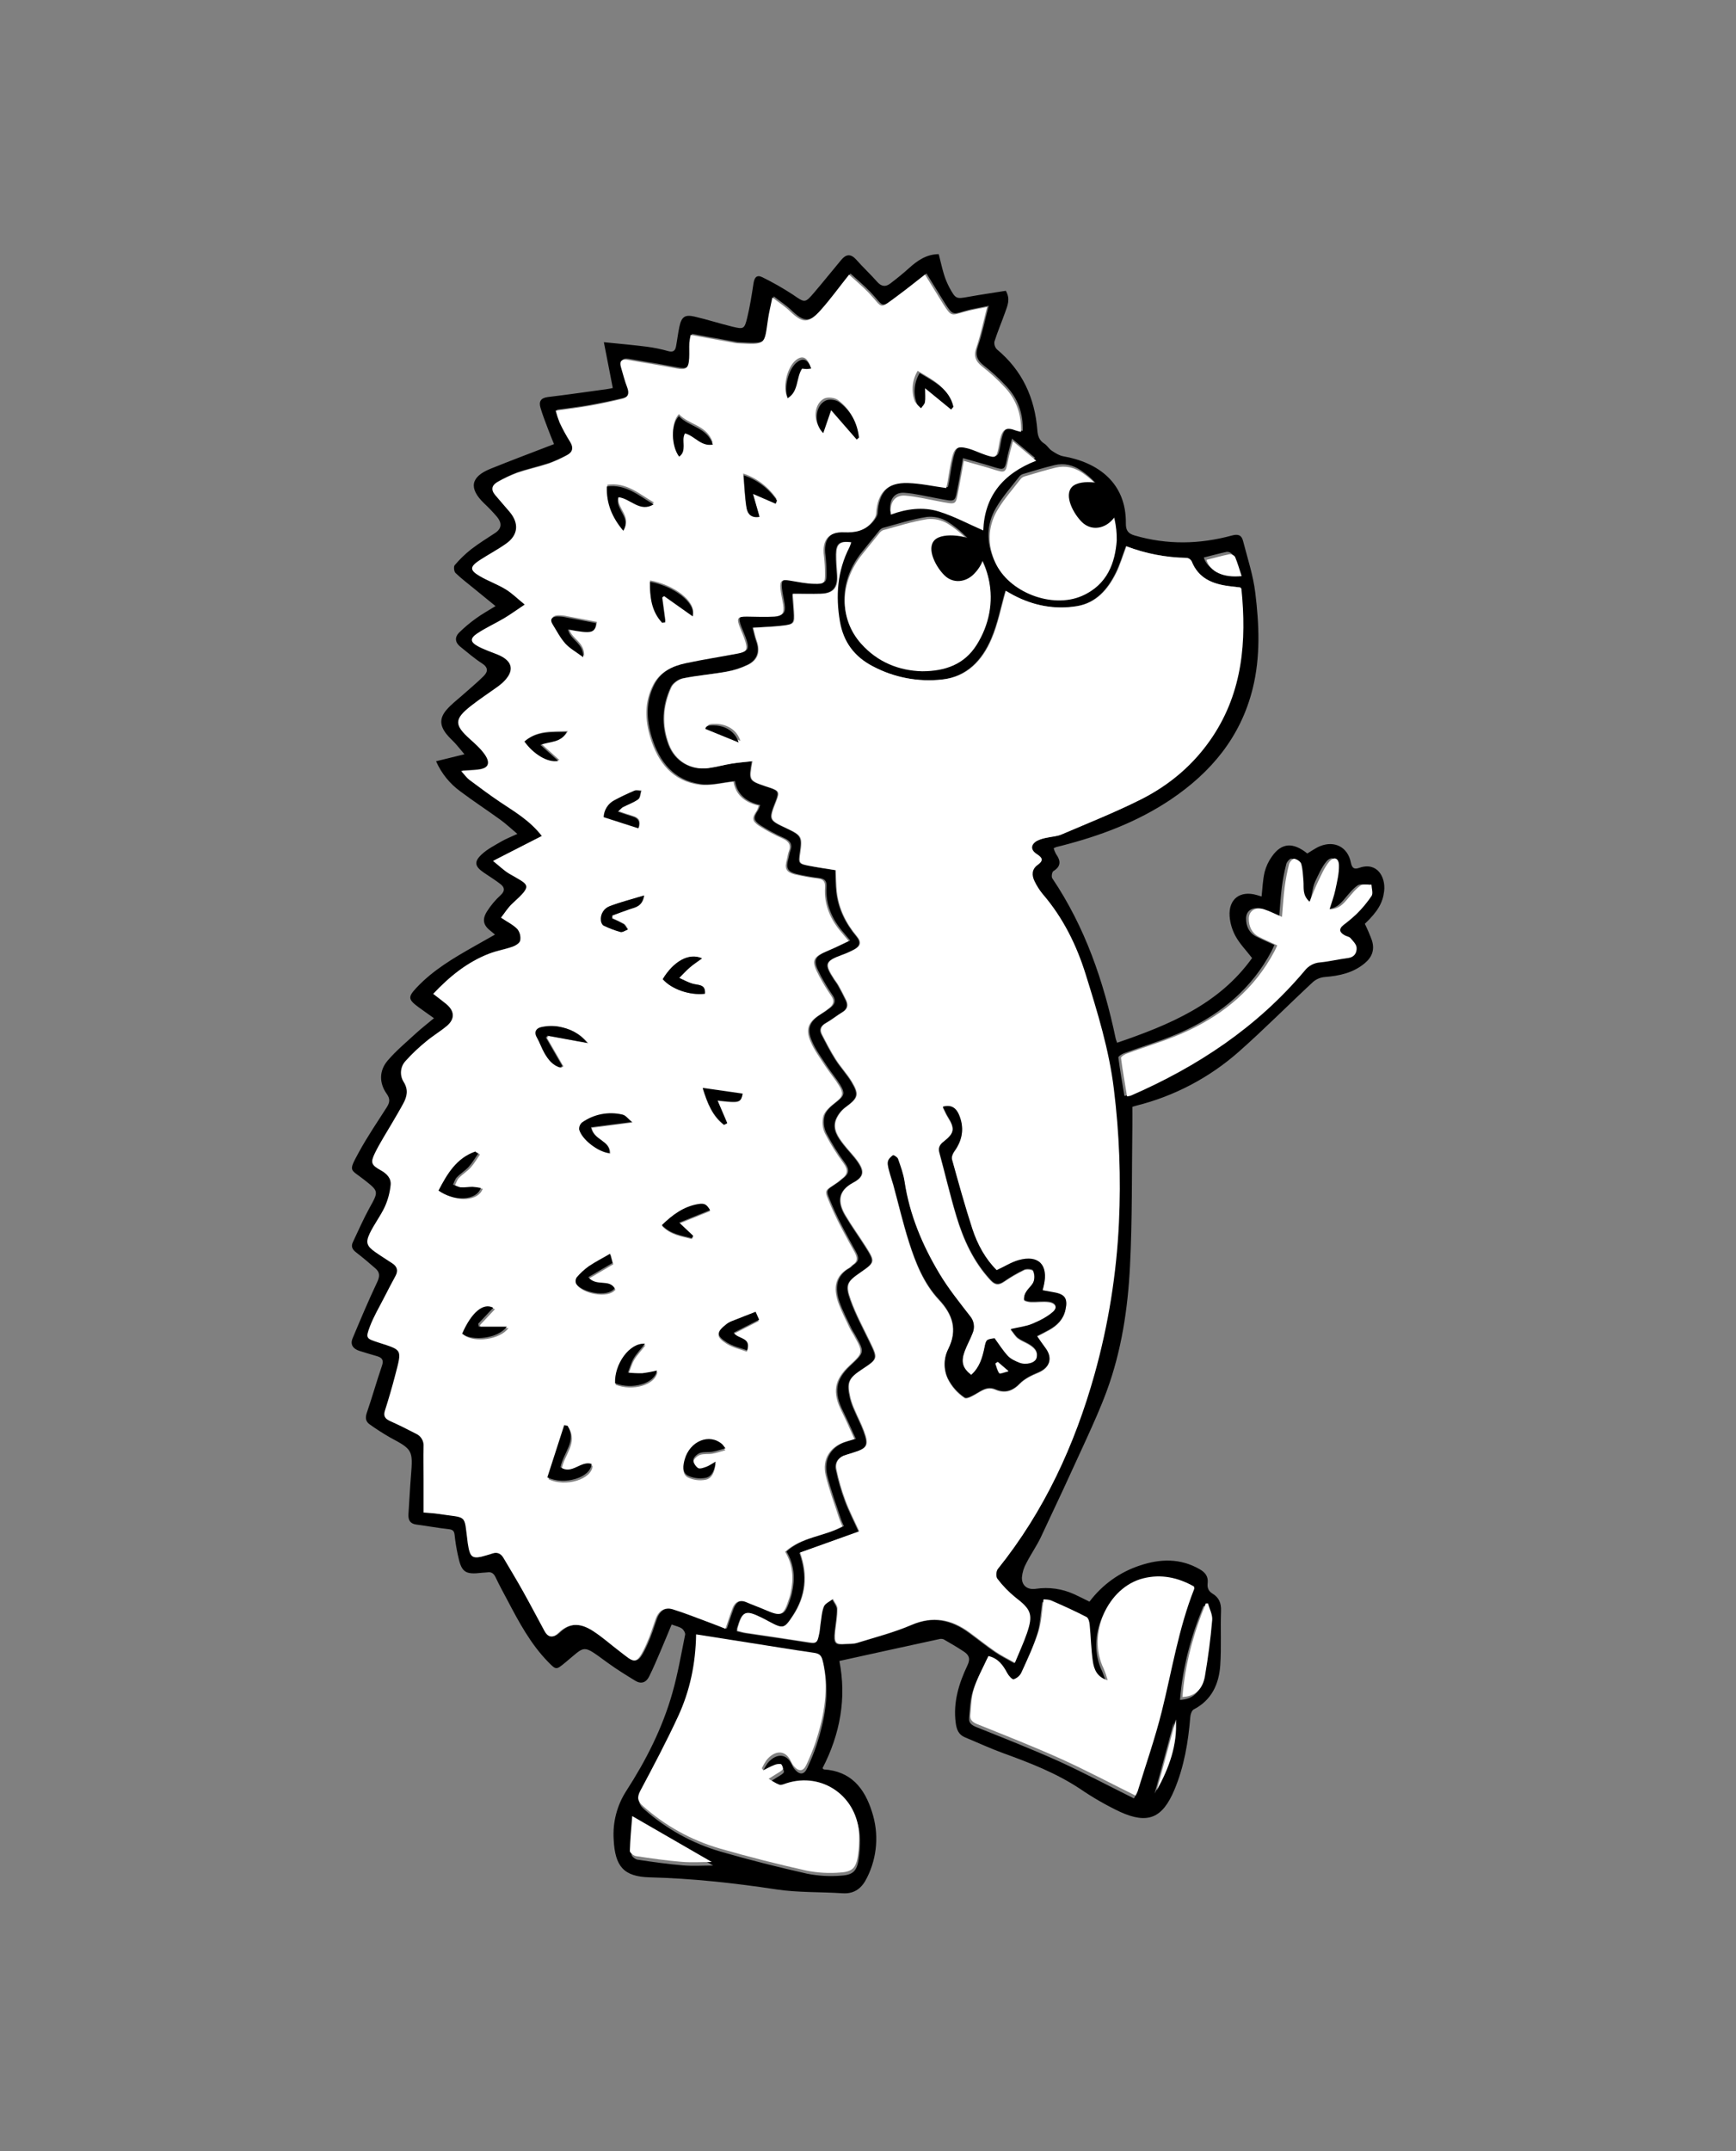 <?xml version="1.0" encoding="UTF-8"?> <svg xmlns="http://www.w3.org/2000/svg" width="390" height="483" viewBox="0 0 390 483" fill="none"><rect x="0" y="0" width="390" height="483" fill="#808080" stroke="none"/> <path d="M250.965 234.136C262.698 230.118 273.849 225.505 281.289 215.116C279.936 213.373 278.548 211.95 277.609 210.272C276.83 208.875 276.362 207.324 276.238 205.725C275.976 201.853 278.61 199.892 282.322 200.965L283.42 201.291C283.632 199.423 283.685 197.577 284.099 195.82C284.426 194.55 284.987 193.354 285.753 192.296C287.923 189.213 290.487 189.07 293.689 191.633C294.66 191.071 295.57 190.386 296.586 189.981C299.837 188.687 302.78 190.211 303.471 193.649C303.737 194.987 304.261 195.248 305.363 194.861C309.396 193.446 311.32 196.934 310.955 200.082C310.654 202.696 309.539 204.646 306.617 207.431C307.211 208.64 307.741 209.88 308.204 211.146C308.846 213.161 308.308 214.839 306.643 216.24C304.001 218.47 300.896 219.108 297.605 219.38C296.65 219.457 295.742 219.833 295.006 220.455C289.4 225.661 284.007 231.113 278.277 236.175C271.664 242.001 263.773 246.145 255.259 248.262C254.982 248.334 254.713 248.423 254.391 248.52C254.391 250.001 254.409 251.428 254.391 252.851C254.244 263.36 254.393 273.879 253.853 284.369C253.376 293.841 251.956 303.252 248.674 312.222C247.283 316.019 245.608 319.715 243.933 323.397C240.628 330.658 237.271 337.89 233.86 345.094C232.893 347.13 231.579 348.994 230.556 351.002C230.011 351.976 229.677 353.056 229.579 354.171C229.512 356.05 230.836 357.007 232.671 356.749C235.608 356.303 238.611 356.723 241.319 357.958C242.439 358.471 243.533 359.034 244.755 359.633C247.64 355.799 251.619 352.956 256.154 351.489C260.691 349.98 265.164 349.858 269.499 352.34C270.777 353.057 271.475 353.993 271.305 355.473C271.182 356.527 271.479 357.266 272.418 357.843C273.859 358.704 274.373 359.973 274.309 361.723C274.157 365.778 274.409 369.85 274.137 373.891C273.847 378.132 272.208 381.739 268.178 383.825C267.735 384.055 267.448 384.936 267.402 385.542C266.946 391.16 266.022 396.657 263.83 401.887C261.175 408.215 257.91 409.667 251.673 406.844C248.523 405.352 245.494 403.613 242.613 401.641C237.226 398.077 231.297 395.793 225.294 393.616C222.415 392.572 219.627 391.263 216.794 390.098C215.349 389.502 214.906 388.344 214.711 386.871C214.091 382.231 215.419 377.983 217.345 373.925C218.081 372.387 217.646 371.566 216.502 370.816C215.025 369.845 213.498 368.948 211.965 368.073C211.64 367.955 211.286 367.946 210.955 368.048C203.543 369.661 196.134 371.273 188.566 372.947C190.207 381.232 188.77 389.342 184.779 397.032C184.931 397.161 185.016 397.294 185.109 397.301C191.108 397.685 194.207 401.443 195.893 406.824C196.682 409.233 196.992 411.777 196.804 414.307C196.615 416.838 195.933 419.305 194.797 421.567C193.668 423.911 192.021 425.292 189.255 425.108C184.318 424.782 179.314 424.975 174.441 424.243C164.977 422.808 155.511 421.774 145.938 421.526C140.109 421.375 138.171 419.08 137.866 413.064C137.61 409.219 138.595 405.394 140.673 402.165C145.128 395.286 148.817 388.026 151.055 380.117C152.273 375.836 153.034 371.427 153.915 367.056C153.997 366.648 153.582 365.952 153.207 365.676C152.658 365.278 151.921 365.145 150.887 364.758C150.012 366.848 149.17 368.913 148.292 370.96C147.495 372.81 146.719 374.674 145.813 376.47C145.154 377.793 144.021 378.198 142.721 377.391C140.596 376.09 138.496 374.795 136.495 373.339C130.658 369.105 131.71 369.427 126.908 373.367C124.95 374.973 124.928 374.98 123.182 373.205C119.215 369.164 116.583 364.217 113.973 359.265C113.08 357.58 112.159 355.909 111.348 354.185C110.934 353.299 110.399 352.887 109.435 353.055C109.081 353.112 108.727 353.091 108.373 353.134C104.421 353.607 103.656 353.062 102.841 349.071C102.525 347.614 102.289 346.141 102.132 344.658C102.04 343.647 101.611 343.435 100.687 343.338C98.293 343.08 95.92 342.621 93.533 342.316C92.116 342.129 91.681 341.297 91.762 339.967C91.963 337.099 92.087 334.231 92.321 331.388C92.795 325.651 92.674 325.458 87.716 322.811C86.133 321.909 84.596 320.927 83.111 319.867C82.159 319.222 82.01 318.397 82.403 317.232C83.607 313.744 84.602 310.18 85.802 306.688C86.223 305.469 85.922 304.896 84.803 304.537C83.45 304.132 82.083 303.759 80.74 303.321C79.398 302.884 78.587 301.977 79.224 300.474C80.995 296.265 82.765 292.035 84.716 287.927C85.343 286.614 85.375 285.715 84.362 284.818C82.945 283.574 81.482 282.351 79.987 281.193C79.166 280.562 78.801 279.874 79.279 278.902C80.501 276.331 81.633 273.711 83.007 271.226C85.072 267.494 85.132 267.509 81.827 264.913C78.675 262.424 78.176 263.206 80.577 258.796C82.478 255.301 84.734 251.984 86.876 248.64C87.552 247.586 87.719 246.772 86.876 245.607C85.165 243.197 85.143 240.422 87.084 238.146C89.025 235.869 91.298 234.005 93.458 232.005C94.666 230.901 95.965 229.9 97.495 228.624C96.149 227.66 95.051 226.903 93.978 226.114C91.687 224.418 91.626 223.855 93.517 221.833C97.246 217.833 101.896 215.112 106.599 212.449L111.203 209.85C110.848 209.552 110.608 209.337 110.349 209.133C108.61 207.835 108.224 206.547 109.389 204.669C110.246 203.313 111.279 202.08 112.459 201.001C113.5 200.041 113.387 199.263 112.459 198.528C111.251 197.585 109.933 196.789 108.669 195.917C106.65 194.53 106.43 193.501 108.233 191.823C109.508 190.636 111.133 189.819 112.653 188.93C113.665 188.342 114.777 187.919 116.226 187.242C114.809 186.048 113.669 184.976 112.415 184.065C109.443 181.913 106.362 179.905 103.429 177.7C101.044 175.975 99.157 173.637 97.964 170.927L104.339 169.361C103.584 168.461 102.982 167.704 102.341 166.987C101.7 166.27 100.885 165.578 100.269 164.786C98.799 162.9 98.721 161.276 100.268 159.437C101.363 158.135 102.772 157.103 104.047 155.956C105.587 154.575 107.199 153.267 108.65 151.808C109.642 150.822 109.713 149.876 108.296 148.958C106.56 147.846 104.991 146.469 103.373 145.175C102.232 144.26 102.126 143.074 103.103 142.081C104.313 140.887 105.616 139.793 106.999 138.811C108.27 137.886 109.658 137.126 111.323 136.091C109.531 134.628 108.032 133.412 106.541 132.193C105.124 131.028 103.648 129.92 102.326 128.647C101.993 128.328 101.877 127.212 102.146 126.911C103.248 125.612 104.474 124.425 105.804 123.366C107.532 122.029 109.405 120.878 111.233 119.674C112.78 118.652 112.748 117.394 111.689 116.088C110.766 115.005 109.784 113.975 108.746 113.005C105.271 109.659 105.703 107.071 110.183 105.261C114.822 103.383 119.514 101.634 124.465 99.719C124.03 98.644 123.555 97.511 123.13 96.371C122.528 94.764 121.89 93.165 121.412 91.52C121.004 90.118 121.528 89.333 123.108 89.147C127.616 88.613 132.107 87.95 136.604 87.334C136.959 87.287 137.281 87.201 137.667 87.122C137.026 83.835 136.398 80.608 135.661 76.836C139.228 77.195 142.259 77.464 145.273 77.844C146.919 78.058 148.548 78.392 150.146 78.845C151.258 79.157 151.698 78.713 151.875 77.77C152.151 76.303 152.317 74.816 152.628 73.36C153.103 71.155 153.843 70.585 155.993 71.077C158.865 71.733 161.659 72.651 164.535 73.347C167.043 73.949 167.241 73.896 167.853 71.386C168.466 68.876 168.88 66.259 169.269 63.678C169.471 62.337 169.977 61.584 171.32 62.276C173.636 63.417 175.883 64.696 178.049 66.106C180.847 68.017 180.801 68.15 182.968 65.615C185.008 63.224 186.977 60.769 188.988 58.356C190.05 57.072 191.113 56.922 192.331 58.274C193.872 60.005 195.561 61.594 197.102 63.322C198.034 64.366 198.976 64.452 200.006 63.66C201.423 62.584 202.804 61.476 204.118 60.29C206.048 58.547 208.073 57.089 210.892 57.064C211.271 58.566 211.601 60.075 212.044 61.538C212.37 62.619 212.803 63.664 213.337 64.657C214.722 67.167 214.817 67.139 217.661 66.63C220.431 66.135 223.218 65.731 225.962 65.293C227.025 67.136 226.352 68.592 225.85 70.012C225.06 72.249 224.122 74.436 223.403 76.694C223.354 77.014 223.381 77.341 223.482 77.648C223.582 77.956 223.753 78.234 223.98 78.462C229.647 83.177 232.481 89.322 233.045 96.615C233.144 97.88 233.463 98.884 234.6 99.602C235.234 100.003 235.641 100.767 236.268 101.186C237.048 101.71 237.908 102.262 238.801 102.438C246.734 103.815 253.028 108.448 252.929 117.497C252.912 119.078 253.401 119.799 254.916 120.24C262.209 122.36 269.497 122.221 276.754 120.242C278.23 119.845 278.932 120.196 279.261 121.472C280.25 125.323 281.525 129.152 282.003 133.074C282.882 140.245 283.195 147.48 281.421 154.618C278.709 165.528 272.049 173.44 263.008 179.523C255.493 184.567 247.171 187.667 238.491 189.896C238.09 190 237.687 190.083 237.29 190.194C237.091 190.269 236.897 190.356 236.709 190.455C236.829 190.902 237.001 191.331 237.223 191.735C238.303 193.241 238.438 194.5 236.639 195.604C236.334 195.794 236.165 196.859 236.395 197.199C243.766 208.135 247.946 220.354 250.642 233.179C250.685 233.415 250.788 233.63 250.965 234.136ZM192.266 323.073C191.277 320.921 190.402 318.863 189.4 316.87C187.275 312.603 187.685 309.778 191.06 306.627C194.286 303.612 194.286 303.612 192.083 299.683C191.792 299.166 191.452 298.671 191.201 298.134C190.304 296.201 189.277 294.304 188.59 292.293C187.527 289.206 187.796 286.399 191.036 284.632C191.337 284.467 191.55 284.133 191.847 283.943C193.055 283.155 192.97 282.305 192.307 281.097C190.448 277.712 188.535 274.335 187.019 270.789C185.287 266.726 185.432 267.508 188.435 265.386C188.771 265.146 189.062 264.841 189.398 264.597C190.751 263.611 190.896 262.607 189.858 261.162C188.27 259.02 186.856 256.752 185.629 254.379C185.054 253.159 184.929 251.772 185.274 250.467C185.628 249.324 186.808 248.316 187.824 247.531C189.673 246.097 189.949 245.52 188.744 243.555C187.845 242.089 186.708 240.776 185.766 239.335C184.572 237.499 183.226 235.707 182.383 233.706C181.2 230.895 181.936 229.278 184.507 227.687C185.266 227.231 185.996 226.727 186.692 226.177C187.567 225.46 187.847 224.639 187.117 223.56C186.143 222.138 185.243 220.665 184.421 219.146C182.462 215.493 182.742 214.844 186.546 213.256C187.983 212.661 189.379 211.944 191.008 211.177C190.328 210.363 189.927 209.865 189.506 209.384C186.938 206.455 185.436 203.081 185.68 199.119C185.761 197.768 185.276 197.327 184.111 197.144C182.355 196.935 180.613 196.627 178.891 196.222C176.865 195.673 176.535 194.856 177.12 192.808C177.282 192.238 177.321 191.625 177.537 191.08C178.129 189.571 177.509 188.782 176.166 188.155C174.331 187.349 172.56 186.398 170.872 185.311C169.193 184.171 169.225 183.518 170.365 181.855C170.541 181.504 170.681 181.135 170.783 180.754C167.56 180.062 165.541 178.205 165.116 175.376C162.41 175.652 159.856 176.383 157.445 176.06C151.424 175.256 148.112 171.04 146.422 165.5C145.218 161.556 145.062 157.466 147.037 153.637C148.556 150.693 151.319 149.41 154.329 148.761C158.246 147.919 162.212 147.328 166.147 146.568C168.02 146.21 168.314 145.701 167.769 143.862C167.446 142.786 166.95 141.754 166.546 140.696C165.746 138.606 165.965 138.272 168.119 138.28C170.18 138.28 172.252 138.398 174.306 138.28C176.105 138.159 176.54 137.463 176.282 135.67C176.101 134.43 175.768 133.211 175.658 131.967C175.505 130.206 175.966 129.88 177.705 130.174C179.564 130.476 181.427 130.892 183.293 130.917C185.588 130.957 185.702 130.724 185.67 128.461C185.67 127.208 185.595 125.956 185.446 124.711C184.971 121.126 186.405 119.201 189.979 119.334C192.436 119.434 194.515 119.055 196.137 117.147C196.615 116.585 197.139 115.842 197.178 115.154C197.454 110.407 199.632 108.109 204.356 108.264C207.154 108.354 209.934 108.982 212.941 109.387C213.008 109.086 213.15 108.537 213.249 107.982C213.578 106.171 213.787 104.328 214.237 102.55C214.803 100.32 215.497 99.904 217.707 100.464C219.124 100.822 220.459 101.518 221.854 101.977C224.054 102.694 224.227 102.576 224.687 100.343C224.818 99.697 224.886 99.045 225.041 98.407C225.576 96.112 226.458 95.642 228.583 96.46C228.969 96.583 229.362 96.684 229.759 96.765C229.886 92.821 228.695 89.537 226.17 86.816C224.593 85.103 222.88 83.524 221.048 82.093C219.476 80.871 219.026 79.691 219.706 77.712C220.665 74.93 221.242 72.015 222.113 68.663C220.133 69.082 218.416 69.33 216.765 69.821C214.007 70.645 214.024 70.71 212.388 68.257C212.158 67.898 211.942 67.54 211.722 67.181L208.137 61.402C205.995 63.065 204.072 64.628 202.082 66.094C197.567 69.414 198.856 69.023 195.495 65.513C194.099 64.057 192.534 62.766 191.067 61.421C188.709 64.383 186.797 67.043 184.622 69.459C181.903 72.485 180.624 72.377 177.72 69.584C176.657 68.558 175.389 67.751 173.824 66.539C173.42 68.526 173.077 69.888 172.868 71.272C171.966 77.299 172.557 77.202 165.704 76.828C165.646 76.821 165.588 76.811 165.531 76.796L155.458 74.97C155.321 75.561 155.22 76.159 155.157 76.763C155.104 77.896 155.183 79.036 155.122 80.165C154.995 82.531 154.414 82.904 152.162 82.477C148.521 81.785 144.863 81.171 141.208 80.562C139.986 80.357 139.38 80.848 139.774 82.171C140.227 83.709 140.61 85.276 141.191 86.764C141.722 88.134 141.393 89.019 140.04 89.345C137.533 89.947 135.004 90.485 132.468 90.933C130.11 91.352 127.726 91.621 125.109 91.99C125.351 92.903 125.647 93.801 125.995 94.679C126.658 96.142 127.41 97.564 128.244 98.935C129.225 100.48 128.786 101.477 127.306 102.197C126.059 102.862 124.77 103.44 123.446 103.928C121.094 104.703 118.661 105.222 116.32 106.022C114.837 106.585 113.397 107.261 112.014 108.043C110.697 108.731 110.445 109.76 111.423 110.944C112.485 112.227 113.594 113.453 114.671 114.726C116.867 117.315 116.648 119.957 113.9 121.922C111.98 123.298 109.869 124.395 107.879 125.689C105.723 127.102 105.705 127.869 107.95 129.185C109.835 130.289 111.924 131.028 113.791 132.158C115.207 133.008 116.405 134.22 118.101 135.6C116.199 136.869 114.833 137.869 113.384 138.729C111.405 139.905 109.29 140.859 107.364 142.128C105.749 143.203 105.838 144.024 107.584 144.967C108.976 145.724 110.506 146.219 111.982 146.821C115.492 148.256 115.91 150.54 113.12 153.149C112.736 153.506 112.33 153.837 111.905 154.142C109.933 155.576 107.9 156.895 105.991 158.39C102.259 161.323 102.27 162.628 105.762 165.769C106.991 166.869 108.277 167.992 109.194 169.354C110.515 171.305 109.878 172.448 107.565 172.713C106.446 172.846 105.313 172.882 103.829 172.986C104.622 173.853 105.065 174.513 105.66 174.958C107.934 176.661 110.215 178.357 112.567 179.942C115.797 182.118 119.211 184.04 121.974 187.59L110.995 193.186C112.412 194.322 113.439 195.362 114.651 196.054C119.131 198.672 120.077 198.464 115.338 202.759C114.35 203.658 113.632 204.863 112.789 205.928C114.29 206.939 115.569 207.545 116.483 208.506C116.758 208.86 116.957 209.27 117.066 209.707C117.174 210.144 117.191 210.6 117.114 211.044C116.997 211.625 116.051 212.213 115.375 212.478C113.661 213.091 111.833 213.378 110.13 214.03C105.25 215.894 101.287 219.092 97.569 223.035C98.66 223.881 99.606 224.573 100.509 225.323C102.407 226.897 102.499 228.664 100.633 230.249C99.146 231.507 97.446 232.504 95.945 233.758C94.299 235.093 92.76 236.557 91.341 238.135C90.766 238.761 90.415 239.562 90.341 240.413C90.269 241.264 90.478 242.115 90.938 242.832C92.029 244.571 91.707 246.098 90.846 247.676C90.053 249.138 89.189 250.544 88.367 251.999C87.057 254.261 85.623 256.459 84.472 258.811C83.431 260.944 83.658 261.496 85.772 262.676C87.15 263.443 88.163 264.469 88.004 266.003C87.833 267.695 87.388 269.347 86.687 270.893C85.717 272.987 84.254 274.837 83.274 276.934C82.332 278.935 82.682 279.745 84.485 281.018C85.743 281.903 87.049 282.717 88.335 283.56C89.447 284.277 89.752 285.202 89.097 286.428C88.215 288.045 87.362 289.68 86.523 291.322C85.443 293.437 84.214 295.499 83.371 297.707C82.327 300.45 82.49 300.478 85.273 301.389C90.674 303.15 90.586 302.77 89.01 308.804C88.317 311.455 87.553 314.084 86.72 316.691C86.316 317.96 86.794 318.538 87.868 319.029C89.851 319.936 91.806 320.908 93.743 321.898C94.28 322.142 94.729 322.549 95.026 323.063C95.324 323.577 95.456 324.173 95.405 324.766C95.32 327.211 95.405 329.66 95.405 332.109L95.406 339.555C96.546 339.659 97.602 339.695 98.64 339.853C105.415 340.904 104.455 339.685 105.323 346.279L105.344 346.454C105.862 349.824 106.347 350.129 109.619 349.136C109.973 349.032 110.303 348.946 110.632 348.821C111.783 348.377 112.707 348.631 113.352 349.721C114.829 352.231 116.335 354.709 117.759 357.251C119.413 360.205 120.985 363.206 122.597 366.182C123.454 367.763 124.566 367.731 125.735 366.598C128.465 363.945 131.118 364.62 133.629 366.265C135.655 367.592 137.483 369.224 139.413 370.694C142.817 373.283 143.171 374.305 145.571 368.97C146.35 367.238 146.92 365.41 147.544 363.592C148.209 361.653 149.541 360.724 151.474 361.32C154.216 362.166 156.886 363.249 159.581 364.246C160.768 364.687 161.94 365.164 163.289 365.68C163.863 363.985 164.298 362.576 164.815 361.199C165.389 359.672 166.405 359.048 168.003 359.722C169.359 360.3 170.751 360.798 172.104 361.386C175.901 363.025 176.311 362.839 177.643 358.73C177.754 358.391 177.847 358.046 177.922 357.698C178.63 354.471 178.492 351.312 176.692 348.376C180.411 344.981 185.447 344.967 189.58 342.659C189.303 342.006 189.034 341.483 188.871 340.931C187.83 337.704 186.618 334.541 185.828 331.25C184.935 327.532 186.833 324.65 190.431 323.603C190.916 323.499 191.416 323.338 192.266 323.073ZM252.94 122.628C252.144 124.736 251.546 126.801 250.604 128.69C248.755 132.394 246.138 135.394 241.853 136.093C236.874 136.903 232.103 135.995 227.616 133.653C226.908 133.295 226.199 132.854 225.845 132.639C224.801 136.281 224.114 140.003 222.659 143.394C220.588 148.259 217.131 151.973 211.561 152.571C206.192 153.173 200.767 152.144 195.978 149.615C191.827 147.464 189.354 144.169 188.539 139.576C187.529 133.789 187.925 128.171 190.663 122.862C190.822 122.497 190.96 122.122 191.073 121.74C188.594 121.427 187.78 122.066 187.741 124.443C187.716 125.988 187.862 127.54 187.964 129.085C188.156 131.954 187.076 133.223 184.26 133.312C182.224 133.376 180.184 133.312 178.049 133.311C177.99 133.399 177.96 133.503 177.964 133.609C178.042 134.857 178.166 136.119 178.237 137.352C178.389 139.923 178.269 140.156 175.808 140.46C173.661 140.725 171.487 140.779 169.036 140.944C169.316 141.987 169.507 142.955 169.837 143.873C170.687 146.243 170.163 148.132 167.932 149.25C166.397 149.996 164.766 150.522 163.087 150.813C159.843 151.404 156.536 151.651 153.309 152.314C152.311 152.519 151.075 153.39 150.657 154.315C148.738 158.481 148.483 162.837 150.134 167.178C151.551 170.914 155.071 172.994 159.02 172.464C160.766 172.228 162.477 171.747 164.219 171.461C165.728 171.217 167.254 171.102 168.887 170.916C168.119 175.265 168.119 175.265 171.908 176.563C172.245 176.674 172.585 176.771 172.918 176.89C174.873 177.567 175.014 177.894 174.235 179.883C172.582 184.107 172.582 184.107 176.612 186C179.991 187.592 180.154 187.897 179.63 191.572C179.305 193.816 179.379 193.967 181.625 194.401C183.622 194.785 185.641 195.072 187.617 195.395C187.699 197.187 187.681 198.747 187.855 200.281C188.291 204.074 189.938 207.359 192.343 210.231C193.473 211.579 193.168 212.457 191.83 213.199C190.946 213.675 190.029 214.084 189.085 214.422C185.246 215.834 185.041 216.443 187.315 219.928C187.609 220.376 187.956 220.792 188.215 221.259C188.813 222.334 189.401 223.446 189.94 224.568C190.478 225.69 190.315 226.594 189.161 227.285C187.896 228.049 186.742 229.01 185.457 229.727C184.295 230.375 183.952 231.211 184.543 232.351C185.521 234.24 186.498 236.141 187.639 237.93C188.779 239.719 190.21 241.211 191.273 242.989C192.97 245.825 192.637 246.599 189.963 248.568C188.983 249.277 188.212 250.242 187.732 251.36C186.879 253.579 188.165 255.369 189.451 257.025C190.467 258.341 191.675 259.513 192.621 260.876C194.158 263.095 193.963 264.314 191.559 265.598C188.134 267.429 188.074 269.975 189.789 272.904C191.205 275.306 192.853 277.565 194.351 279.932C196.533 283.37 196.476 283.488 193.204 285.758C190.19 287.833 189.765 288.493 191.002 291.953C192.139 295.129 193.761 298.13 195.235 301.174C197.158 305.143 197.183 305.118 193.507 307.556C190.511 309.531 190.129 310.424 190.919 313.955C191.155 314.874 191.473 315.769 191.868 316.63C192.541 318.218 193.356 319.749 193.951 321.363C195.138 324.59 194.77 325.256 191.529 326.242C191.019 326.396 190.52 326.579 190.01 326.719C188.321 327.181 187.421 328.375 187.765 330.038C188.259 332.407 188.932 334.733 189.777 336.998C190.613 339.256 191.736 341.408 192.88 343.932L179.582 348.695C181.428 353.862 180.88 358.483 178.05 362.803C176.089 365.796 175.77 365.875 172.681 364.237C172.055 363.903 171.431 363.562 170.794 363.254C167.273 361.551 166.636 361.841 165.549 365.641C165.517 365.854 165.505 366.068 165.514 366.283C166.133 366.43 166.746 366.624 167.376 366.721C171.924 367.409 176.478 368.041 181.022 368.769C183.346 369.128 183.42 369.164 183.908 366.78C184.039 366.145 184.057 365.482 184.16 364.84C184.379 363.488 184.429 362.065 184.931 360.828C185.229 360.111 186.259 359.685 186.957 359.129C187.311 359.864 187.977 360.599 187.981 361.341C187.981 362.99 187.68 364.647 187.499 366.3C187.192 369.139 187.649 369.358 189.812 369.204C190.691 369.139 191.619 369.204 192.444 368.957C196.548 367.684 200.748 366.613 204.683 364.917C209.478 362.856 213.629 363.685 217.638 366.618C219.6 368.052 221.495 369.58 223.496 370.953C224.831 371.868 226.301 372.581 227.863 373.463C228.847 371.068 229.811 369.021 230.543 366.895C232.023 362.593 231.524 361.482 227.95 358.75C226.442 357.529 225.087 356.126 223.916 354.572C223.562 354.135 223.64 352.876 224.018 352.403C234.461 339.401 241.316 324.576 245.791 308.569C248.876 297.48 250.704 286.071 251.238 274.563C251.708 264.54 251.325 254.494 250.091 244.537C249.028 235.728 246.41 227.327 243.792 218.901C241.726 212.243 238.698 206.08 234.093 200.763C233.378 199.892 232.767 198.937 232.276 197.919C231.592 196.568 231.617 195.177 232.938 194.237C234.379 193.212 234 192.574 232.761 191.774C231.316 190.846 231.365 189.623 232.877 188.777C233.57 188.457 234.301 188.23 235.052 188.103C236.135 187.842 237.308 187.802 238.317 187.387C244.288 184.838 250.333 182.433 256.134 179.529C262.667 176.253 268.174 171.575 272.296 165.38C279.024 155.245 279.943 143.927 278.756 132.203C278.756 132.106 278.625 132.02 278.529 131.891C277.683 131.791 276.808 131.697 275.937 131.582C272.243 131.094 269.08 129.818 267.564 125.967C267.455 125.772 267.301 125.605 267.117 125.48C266.932 125.356 266.722 125.277 266.501 125.25C261.866 125.173 257.278 124.286 252.94 122.628ZM156.614 367.731C156.501 374.392 155.198 380.447 152.582 386.105C149.965 391.762 147.033 397.283 144.102 402.804C143.294 404.32 143.489 405.181 144.729 406.267C149.671 410.658 155.508 413.891 161.825 415.738C168.278 417.602 174.801 419.252 181.35 420.719C183.886 421.225 186.48 421.367 189.056 421.143C191.737 420.964 192.516 420.025 192.92 417.383C193.136 415.908 193.227 414.417 193.192 412.926C193.032 404.225 184.985 398.459 176.818 401.151C176.319 401.316 175.717 401.595 175.292 401.444C174.442 401.147 173.68 400.587 172.883 400.132C173.517 399.738 174.155 399.351 174.778 398.946C175.238 398.644 175.809 398.397 176.081 397.967C176.216 397.752 175.865 396.891 175.628 396.827C175.083 396.764 174.532 396.855 174.034 397.088C173.23 397.404 172.469 397.834 171.69 398.217L171.371 397.758C171.661 397.133 172.002 396.534 172.391 395.966C174.013 393.926 176.573 393.26 177.962 396.357C178.135 396.737 178.364 397.088 178.642 397.397C179.704 398.573 180.685 398.473 181.344 397.014C182.133 395.348 182.829 393.639 183.429 391.894C185.362 385.943 186.453 379.913 185.011 373.635C184.727 372.394 184.192 372.036 183.041 371.871C178.257 371.185 173.479 370.393 168.712 369.643L156.614 367.731ZM254.743 403.808C254.938 403.484 255.108 403.145 255.249 402.793C257.08 396.831 259.144 390.93 260.659 384.868C262.946 375.69 264.418 366.3 267.923 357.448C267.98 357.309 267.899 357.115 267.877 356.893C264.293 354.863 260.5 354.056 256.477 355.067C248.434 357.084 243.842 367.678 247.625 375.319C247.978 376.161 248.275 377.025 248.514 377.908C246.173 377.248 245.454 375.512 245.192 373.709C244.795 371.006 244.756 368.249 244.483 365.524C244.419 364.893 244.196 363.96 243.774 363.731C241.21 362.408 238.575 361.221 235.926 360.062C235.281 359.779 234.509 359.819 234.13 359.765C233.752 362.339 233.699 364.784 232.994 366.978C231.989 370.129 230.558 373.152 229.181 376.167C228.819 376.886 228.192 377.433 227.435 377.687C227.081 377.783 226.302 376.894 225.986 376.299C225.041 374.528 223.96 372.99 221.761 372.48C220.642 374.933 219.339 377.234 218.546 379.701C217.926 381.63 217.877 383.756 217.704 385.796C217.612 386.85 218.299 387.373 219.305 387.778C225.545 390.289 231.81 392.738 237.941 395.499C243.558 398.07 249.037 400.982 254.743 403.808ZM207.077 150.194C212.301 150.176 216.525 148.635 219.259 144.319C225.024 135.216 223.029 123.586 212.903 117.145C211.498 116.272 209.846 115.894 208.207 116.069C204.856 116.596 201.584 117.653 198.291 118.542C197.92 118.709 197.603 118.979 197.377 119.32C196.13 120.833 194.919 122.375 193.68 123.895C188.535 130.201 188.327 138.357 193.37 144.001C197.086 148.174 201.895 150.068 207.077 150.194ZM286.29 212.187C286.035 212.746 285.858 213.18 285.638 213.592C281.276 221.82 274.515 227.473 266.328 231.33C261.866 233.434 257.063 234.789 252.431 236.52C251.964 236.696 251.21 237.201 251.241 237.463C251.617 240.331 252.124 243.171 252.602 246.068C252.881 246.038 253.157 245.987 253.427 245.914C268.415 239.39 281.787 230.557 292.452 217.884C292.863 217.351 293.381 216.911 293.971 216.593C294.561 216.275 295.21 216.086 295.877 216.038C297.984 215.834 300.059 215.322 302.159 215.057C303.597 214.874 304.164 213.87 304.093 212.734C304.047 211.981 303.282 211.224 302.719 210.582C302.432 210.256 301.865 210.199 301.454 209.973C300.335 209.363 299.96 208.628 301.125 207.667C302.166 206.889 303.162 206.051 304.11 205.158C305.365 203.927 306.496 202.573 307.485 201.114C307.839 200.533 307.484 199.465 307.452 198.605C306.606 198.651 305.543 198.393 304.973 198.812C303.847 199.619 302.955 200.773 302.038 201.849C301.071 202.981 300.111 204.061 298.047 204.136C298.532 202.537 299.056 201.174 299.353 199.762C299.739 197.926 300.21 196.048 300.153 194.205C300.103 192.581 298.98 192.218 297.939 193.487C296.898 194.757 296.194 196.398 295.461 197.926C294.784 199.324 294.814 201.192 294.134 202.823C292.444 201.317 292.319 199.295 292.195 197.807C292.082 196.509 292.046 195.172 291.696 193.935C291.547 193.415 290.722 192.881 290.13 192.78C289.804 192.727 289.096 193.497 288.969 193.996C288.529 195.72 288.194 197.471 287.967 199.237C287.698 201.349 287.578 203.478 287.373 205.83C285.836 205.163 284.635 204.536 283.363 204.12C281.454 203.496 279.925 204.435 279.935 206.242C279.936 207.931 280.577 209.426 282.153 210.258C283.424 210.921 284.781 211.484 286.29 212.187ZM250.539 120.785C250.627 114.181 247.818 109.025 242.941 105.679C241.064 104.392 239.045 103.926 236.892 104.438C234.544 104.997 232.235 105.721 229.919 106.402C229.58 106.491 229.274 106.679 229.041 106.943C227.228 109.295 225.206 111.525 223.729 114.074C221.604 117.734 221.569 121.771 223.263 125.622C226.245 132.402 236.035 136.16 242.767 133.21C248.514 130.687 250.196 125.657 250.539 120.785ZM199.994 114.903C203.535 113.609 207.204 113.112 210.742 114.209C214.153 115.267 217.362 116.995 220.709 118.451C220.991 110.869 225.042 105.753 232.571 102.835L227.354 98.493C226.919 100.156 226.55 101.329 226.313 102.53C225.697 105.67 225.733 105.649 222.733 104.709C220.675 104.064 218.593 103.515 216.34 102.869C215.958 104.999 215.675 106.749 215.328 108.487C214.411 113.055 215.073 112.704 210.494 111.882C208.065 111.448 205.653 110.828 203.209 110.644C200.893 110.469 199.668 112.222 199.994 114.903ZM142.406 408.608C142.201 411.276 141.942 413.846 141.875 416.424C141.875 416.808 142.725 417.5 143.249 417.568C146.628 418.077 150.014 418.558 153.417 418.845C155.673 419.035 157.958 418.881 160.217 418.882L142.406 408.608ZM270.846 360.625L270.35 360.65C267.563 367.376 265.673 374.335 265.096 381.688C267.873 381.563 269.64 380.046 270.167 376.96C270.875 372.801 271.417 368.603 271.788 364.411C271.898 363.182 271.182 361.887 270.846 360.625ZM270.44 125.175C271.233 127.832 274.208 129.23 278.32 128.804C277.827 127.313 277.42 125.878 276.85 124.502C276.713 124.307 276.531 124.15 276.319 124.045C276.108 123.94 275.874 123.89 275.638 123.899C273.931 124.254 272.249 124.731 270.44 125.175ZM259.396 402.715C262.141 397.76 264.053 392.587 263.687 386.808L259.396 402.715Z" fill="black"></path> <path d="M191.946 323.104C191.097 323.369 190.598 323.53 190.099 323.677C186.493 324.722 184.597 327.617 185.5 331.317C186.289 334.595 187.5 337.766 188.54 340.99C188.717 341.542 188.986 342.065 189.248 342.717C185.119 345.023 180.087 345.037 176.371 348.429C178.169 351.349 178.311 354.491 177.6 357.743C177.525 358.092 177.432 358.436 177.321 358.775C175.991 362.88 175.58 363.074 171.787 361.429C170.435 360.845 169.044 360.354 167.689 359.767C166.078 359.082 165.063 359.716 164.504 361.242C163.987 362.618 163.552 364.026 162.979 365.72C161.631 365.193 160.46 364.717 159.274 364.287C156.581 363.291 153.913 362.208 151.174 361.363C149.242 360.768 147.911 361.696 147.246 363.634C146.623 365.425 146.054 367.259 145.276 369.007C142.877 374.337 142.523 373.305 139.122 370.729C137.193 369.261 135.367 367.63 133.343 366.305C130.834 364.66 128.183 363.986 125.455 366.637C124.288 367.769 123.176 367.801 122.32 366.221C120.71 363.248 119.135 360.249 117.485 357.297C116.07 354.761 114.558 352.282 113.082 349.774C112.438 348.699 111.515 348.43 110.365 348.875C110.036 349 109.692 349.086 109.353 349.19C106.083 350.182 105.598 349.877 105.081 346.51L105.06 346.334C104.192 339.746 105.151 340.961 98.382 339.914C97.345 339.756 96.29 339.72 95.151 339.616L95.15 332.144C95.15 329.697 95.079 327.25 95.15 324.807C95.201 324.214 95.069 323.619 94.772 323.106C94.474 322.592 94.026 322.185 93.49 321.941C91.554 320.934 89.597 319.963 87.619 319.075C86.557 318.584 86.069 318 86.472 316.739C87.305 314.138 88.068 311.511 88.761 308.858C90.342 302.829 90.424 303.209 85.027 301.449C82.246 300.539 82.083 300.51 83.126 297.77C83.968 295.563 85.196 293.504 86.275 291.39C87.114 289.749 87.966 288.116 88.847 286.5C89.516 285.272 89.201 284.351 88.086 283.635C86.802 282.793 85.496 281.979 84.24 281.094C82.438 279.822 82.088 279.013 83.029 277.014C84.009 274.925 85.47 273.074 86.44 270.978C87.14 269.433 87.585 267.783 87.756 266.092C87.915 264.566 86.903 263.534 85.526 262.767C83.403 261.588 83.187 261.037 84.227 258.905C85.37 256.563 86.803 254.367 88.119 252.099C88.95 250.666 89.814 249.233 90.595 247.779C91.455 246.203 91.777 244.677 90.687 242.939C90.228 242.223 90.018 241.373 90.091 240.523C90.164 239.672 90.516 238.871 91.09 238.247C92.508 236.669 94.046 235.207 95.69 233.873C97.18 232.619 98.874 231.624 100.375 230.366C102.239 228.783 102.144 227.017 100.25 225.444C99.348 224.695 98.403 224.011 97.313 223.158C101.043 219.207 105.002 216.012 109.889 214.146C111.584 213.494 113.427 213.208 115.129 212.596C115.837 212.348 116.75 211.761 116.867 211.163C116.944 210.719 116.928 210.264 116.819 209.827C116.71 209.39 116.512 208.981 116.237 208.626C115.324 207.666 114.046 207.061 112.546 206.05C113.388 204.976 114.106 203.783 115.093 202.884C119.827 198.586 118.883 198.8 114.406 196.185C113.196 195.468 112.173 194.44 110.754 193.319L121.723 187.713C118.963 184.167 115.551 182.246 112.324 180.071C109.974 178.488 107.695 176.793 105.423 175.091C104.828 174.647 104.386 173.988 103.593 173.121C105.076 173.017 106.208 172.981 107.326 172.849C109.637 172.584 110.274 171.441 108.954 169.492C108.037 168.145 106.753 167.024 105.525 165.91C102.035 162.771 102.024 161.467 105.754 158.537C107.661 157.044 109.692 155.708 111.663 154.293C112.099 153.987 112.515 153.653 112.909 153.293C115.697 150.686 115.279 148.393 111.772 146.97C110.297 146.368 108.768 145.874 107.377 145.118C105.632 144.176 105.544 143.355 107.157 142.281C109.068 141.013 111.181 140.06 113.173 138.885C114.62 138.026 115.986 137.026 117.886 135.758C116.191 134.379 114.988 133.168 113.579 132.319C111.714 131.19 109.626 130.452 107.744 129.349C105.5 128.034 105.518 127.267 107.672 125.856C109.65 124.563 111.759 123.467 113.688 122.091C116.434 120.128 116.653 117.488 114.459 114.902C113.397 113.637 112.268 112.394 111.213 111.122C110.237 109.94 110.488 108.912 111.804 108.224C113.186 107.442 114.625 106.767 116.107 106.204C118.446 105.405 120.877 104.886 123.226 104.112C124.549 103.625 125.838 103.047 127.083 102.382C128.563 101.666 129.001 100.667 128.021 99.123C127.17 97.764 126.402 96.355 125.72 94.902C125.373 94.025 125.078 93.128 124.835 92.216C127.451 91.858 129.832 91.578 132.189 91.159C134.722 90.712 137.249 90.175 139.754 89.573C141.106 89.247 141.435 88.362 140.904 86.994C140.327 85.507 139.945 83.942 139.488 82.405C139.095 81.083 139.7 80.592 140.921 80.796C144.573 81.406 148.229 82.019 151.866 82.71C154.121 83.137 154.697 82.764 154.825 80.4C154.885 79.272 154.807 78.133 154.86 77.001C154.923 76.398 155.023 75.799 155.16 75.209L165.228 77.037C165.285 77.052 165.343 77.063 165.401 77.07C172.249 77.428 171.658 77.539 172.56 71.518C172.768 70.135 173.111 68.774 173.515 66.789C175.082 68 176.346 68.806 177.407 69.831C180.309 72.622 181.587 72.729 184.304 69.706C186.477 67.292 188.387 64.634 190.744 61.675C192.209 63.019 193.773 64.308 195.168 65.763C198.526 69.27 197.238 69.661 201.75 66.344C203.738 64.882 205.66 63.317 207.8 61.655L211.382 67.448C211.601 67.806 211.817 68.165 212.047 68.523C213.682 70.973 213.665 70.909 216.421 70.085C218.07 69.594 219.787 69.347 221.765 68.928C220.894 72.278 220.318 75.19 219.359 77.97C218.68 79.948 219.129 81.126 220.701 82.348C222.521 83.767 224.224 85.333 225.793 87.03C228.309 89.75 229.506 93.038 229.379 96.972C228.982 96.891 228.59 96.79 228.204 96.667C226.081 95.85 225.196 96.309 224.665 98.612C224.517 99.25 224.45 99.902 224.312 100.546C223.859 102.778 223.686 102.9 221.481 102.18C220.087 101.721 218.753 101.03 217.337 100.668C215.129 100.109 214.435 100.524 213.869 102.752C213.42 104.543 213.212 106.37 212.883 108.179C212.784 108.735 212.642 109.283 212.575 109.584C209.57 109.171 206.793 108.551 203.997 108.462C199.276 108.307 197.1 110.61 196.825 115.346C196.786 116.034 196.262 116.779 195.785 117.338C194.164 119.244 192.087 119.623 189.631 119.523C186.06 119.379 184.628 121.313 185.102 124.896C185.251 126.139 185.325 127.39 185.325 128.643C185.357 130.903 185.244 131.15 182.951 131.096C181.086 131.064 179.225 130.655 177.367 130.354C175.629 130.071 175.169 130.397 175.322 132.145C175.432 133.388 175.764 134.606 175.945 135.846C176.203 137.637 175.768 138.332 173.971 138.454C171.918 138.586 169.848 138.471 167.789 138.453C165.637 138.453 165.418 138.779 166.218 140.868C166.621 141.942 167.117 142.949 167.439 144.031C167.984 145.869 167.69 146.374 165.818 146.735C161.887 147.491 157.924 148.085 154.01 148.927C151.002 149.575 148.242 150.857 146.724 153.798C144.75 157.624 144.906 161.708 146.11 165.652C147.798 171.176 151.1 175.4 157.123 176.203C159.533 176.526 162.077 175.795 164.788 175.519C165.213 178.346 167.23 180.202 170.45 180.893C170.349 181.274 170.209 181.642 170.033 181.993C168.893 183.662 168.861 184.307 170.539 185.447C172.226 186.533 173.995 187.483 175.829 188.288C177.171 188.915 177.79 189.703 177.199 191.211C176.983 191.756 176.945 192.368 176.782 192.938C176.202 194.983 176.531 195.804 178.551 196.348C180.272 196.753 182.013 197.061 183.768 197.27C184.932 197.445 185.417 197.893 185.335 199.244C185.092 203.202 186.592 206.573 189.158 209.5C189.579 209.98 189.979 210.478 190.659 211.291C189.027 212.058 187.637 212.774 186.2 213.369C182.407 214.941 182.127 215.604 184.077 219.254C184.898 220.771 185.797 222.243 186.771 223.664C187.5 224.739 187.22 225.567 186.346 226.28C185.664 226.836 184.948 227.348 184.202 227.813C181.633 229.403 180.897 231.018 182.079 233.827C182.922 235.826 184.267 237.617 185.459 239.452C186.401 240.885 187.537 242.203 188.436 243.668C189.639 245.632 189.363 246.201 187.516 247.641C186.501 248.436 185.336 249.432 184.968 250.575C184.623 251.879 184.749 253.265 185.323 254.483C186.549 256.854 187.962 259.121 189.549 261.261C190.585 262.694 190.44 263.708 189.089 264.693C188.753 264.937 188.463 265.241 188.126 265.481C185.129 267.602 184.984 266.821 186.711 270.88C188.226 274.423 190.137 277.798 191.996 281.179C192.657 282.387 192.742 283.236 191.536 284.024C191.239 284.214 191.026 284.547 190.726 284.711C187.488 286.477 187.23 289.282 188.281 292.367C188.968 294.376 189.994 296.272 190.89 298.203C191.141 298.74 191.481 299.234 191.771 299.75C193.972 303.691 193.972 303.691 190.749 306.689C187.377 309.838 186.949 312.661 189.09 316.924C190.085 318.898 190.959 320.954 191.946 323.104ZM127.73 320.561L126.997 320.439C125.738 324.339 124.479 328.238 123.219 332.135C127.03 334.002 133.004 332.169 133.127 329.116C130.742 328.317 128.715 331.624 126.181 329.868C126.722 326.68 129.896 324.001 127.73 320.561ZM107.819 259.255L107.214 258.75C102.968 260.218 100.902 263.764 98.959 267.501C102.572 270.009 107.452 269.758 108.45 266.918C107.839 266.793 107.221 266.708 106.599 266.663C105.718 266.663 104.83 266.838 103.956 266.767C103.361 266.72 102.791 266.373 102.215 266.161C102.494 265.606 102.667 264.94 103.081 264.513C103.902 263.668 104.946 263.038 105.735 262.167C106.524 261.297 107.133 260.233 107.819 259.255ZM162.94 325.644C162.738 325.326 162.512 325.024 162.264 324.742C159.394 322.194 154.978 323.989 153.825 328.176C153.471 329.487 153.238 331.042 154.533 331.737C155.763 332.332 157.148 332.518 158.489 332.268C159.926 331.985 160.548 330.588 160.764 328.621C159.858 329.14 159.32 329.549 158.715 329.767C158.11 329.986 157.247 330.319 156.829 330.057C156.274 329.699 155.693 328.796 155.767 328.201C155.842 327.607 156.627 326.912 157.25 326.69C158.106 326.389 159.115 326.561 160.038 326.407C160.962 326.253 161.833 325.942 162.94 325.644ZM132.926 253.242L142.094 252.058C141.259 251.377 140.707 250.574 140.01 250.413C138.463 250.043 136.856 250.008 135.295 250.311C133.734 250.613 132.253 251.246 130.951 252.168C130.724 252.359 130.547 252.603 130.434 252.879C130.32 253.154 130.275 253.453 130.3 253.751C130.887 256.008 134.586 258.802 137.095 259.018C137.204 256.109 133.552 256.223 132.926 253.242ZM140.136 118.755C142.018 115.742 138.15 113.929 139.038 111.232C141.71 111.494 143.837 114.732 146.936 112.838C143.677 110.967 140.764 108.216 136.447 108.839C136.324 112.7 137.655 115.817 140.136 118.755ZM192.173 98.204L192.69 97.746C192.336 94.482 190.878 91.752 188.259 89.818C187.526 89.273 186.022 89.101 185.216 89.459C182.845 90.591 182.484 94.589 184.682 96.753C185.234 95.144 185.743 93.694 186.451 91.612L192.173 98.204ZM146.053 130.319C146.025 133.744 146.39 136.961 148.807 139.515L149.515 139.376C149.267 137.539 149.022 135.699 148.778 133.855L149.231 133.522L155.644 138.062C156.411 134.945 151.308 131.273 146.053 130.319ZM145.007 302.074C141.504 301.816 138.104 306.699 138.31 310.933C142.131 312.431 147.192 311.02 147.683 308.086C146.594 308.35 145.49 308.552 144.378 308.691C143.315 308.707 142.251 308.659 141.193 308.547C141.604 307.473 141.901 306.344 142.463 305.377C143.1 304.288 144.003 303.357 145.011 302.074L145.007 302.074ZM131.228 147.262C131.387 144.071 128.266 143.418 127.823 141.054C133.159 142.075 133.906 141.846 134.09 139.622C131.889 139.206 129.737 138.786 127.579 138.396C126.841 138.219 126.086 138.135 125.328 138.145C124.249 138.227 123.64 138.761 124.376 139.914C125.296 141.347 126.086 142.938 127.208 144.192C128.234 145.31 129.639 146.073 131.228 147.262ZM122.892 233.055L123.245 232.614L132.163 234.256C130.248 231.942 128.093 231.032 125.793 230.609C124.477 230.384 123.131 230.422 121.83 230.719C120.789 230.948 120.138 231.744 120.864 233.026C121.508 234.158 121.926 235.426 122.573 236.555C123.398 237.988 124.396 239.292 126.073 239.758L126.579 239.436C125.362 237.305 124.133 235.178 122.892 233.055ZM158.369 223.128C158.567 220.914 156.848 221.251 155.57 220.882C154.544 220.588 153.592 220.036 152.605 219.595C153.394 218.807 154.147 217.973 154.989 217.242C155.831 216.511 156.681 215.978 157.721 215.215C154.77 213.882 151.351 215.866 148.91 219.871C150.867 222.11 154.969 223.536 158.369 223.128ZM137.231 281.798C135.497 282.804 133.916 283.614 132.461 284.613C131.461 285.337 130.55 286.178 129.747 287.12C129.614 287.327 129.533 287.564 129.511 287.81C129.49 288.057 129.528 288.304 129.624 288.532C130.894 290.434 136.574 291.728 138.276 289.568C136.998 287.379 134.128 289.238 132.359 287.06L137.773 283.89L137.231 281.798ZM135.754 183.341L143.539 185.849C144.02 184.305 143.493 183.571 142.197 183.198C141.196 182.908 140.216 182.546 138.942 182.123C139.543 181.571 139.763 181.274 140.056 181.123C141.203 180.529 142.452 180.099 143.492 179.361C143.924 179.053 143.927 178.129 144.126 177.484C143.616 177.466 143.043 177.283 142.618 177.463C141.104 178.1 139.614 178.809 138.167 179.583C137.467 179.931 136.874 180.464 136.449 181.125C136.024 181.787 135.784 182.552 135.754 183.341ZM153.881 96.839C156.082 97.416 157.452 99.842 160.124 99.348C158.832 95.407 154.723 95.407 152.526 92.981C150.71 94.794 150.757 99.644 152.572 102.052C154.466 100.73 152.901 98.527 153.881 96.839ZM206.16 83.264C205.549 84.273 205.171 85.41 205.056 86.589C204.941 87.768 205.091 88.958 205.496 90.07C205.666 90.496 206.129 90.787 206.458 91.166C206.763 90.719 207.247 90.299 207.332 89.812C207.477 88.988 207.371 88.118 207.371 86.685L213.207 91.439L213.72 90.827C212.789 86.743 209.313 85.198 206.16 83.264ZM107.971 298.195L107.84 297.525L111.191 293.965C108.926 292.728 106.237 295.114 104.235 299.778C106.521 301.544 112.292 300.853 114.242 298.196L107.971 298.195ZM152.61 274.738L159.545 271.938C158.763 270.662 158.331 270.35 156.884 270.59C153.635 271.127 151.116 272.976 148.745 275.304C150.71 277.343 153.119 277.619 155.405 278.213L155.759 277.69L152.61 274.738ZM169.668 294.862C167.899 295.546 166.172 296.216 164.441 296.914C163.999 297.076 163.581 297.299 163.199 297.577C160.91 299.368 160.761 300.159 163.263 301.747C164.605 302.596 166.261 302.94 167.775 303.513C168.766 300.508 165.719 301.048 164.753 299.54L170.454 296.632C170.078 295.797 169.852 295.292 169.668 294.876L169.668 294.862ZM144.775 201.045C142.022 201.88 139.542 202.51 137.157 203.402C136.501 203.623 135.941 204.066 135.571 204.657C135.2 205.247 135.042 205.949 135.122 206.644C135.154 207.045 135.409 207.625 135.724 207.776C136.937 208.37 138.201 208.849 139.5 209.209C139.967 209.331 140.583 208.851 141.131 208.665C140.823 208.242 140.6 207.679 140.193 207.421C139.364 206.958 138.507 206.547 137.628 206.189L137.628 205.533C138.916 205.064 140.189 204.563 141.488 204.129C142.858 203.682 144.4 203.499 144.775 201.045ZM174.138 112.69L174.435 111.973C172.622 109.308 169.995 107.319 166.958 106.312C167.195 109.099 167.266 111.446 167.641 113.746C167.847 115.01 168.703 115.953 170.515 115.63L169.039 110.479L174.138 112.69ZM118.101 166.298C120.044 169.071 123.303 171.127 125.678 170.651L121.675 167.068C123.88 166.234 126.222 166.671 127.57 164.156C124.12 164.274 120.904 163.901 118.101 166.298ZM166.79 245.687L157.851 244.382C158.892 247.775 160.042 250.651 162.629 252.622L163.337 252.264C162.629 250.584 161.9 248.9 161.16 247.177C166.135 247.754 166.365 247.682 166.79 245.687ZM176.737 88.892C179.263 87.377 178.615 84.303 179.985 82.251C180.339 82.283 180.692 82.344 181.046 82.341C181.378 82.319 181.709 82.28 182.037 82.222C181.294 80.166 180.197 79.736 178.796 80.861C176.931 82.369 175.845 86.417 176.737 88.892Z" fill="white"></path> <path d="M253.063 122.665C257.407 124.322 262.003 125.205 266.644 125.275C266.865 125.302 267.075 125.381 267.26 125.505C267.444 125.63 267.597 125.796 267.706 125.991C269.222 129.84 272.383 131.116 276.074 131.604C276.945 131.718 277.819 131.812 278.665 131.912C278.761 132.041 278.881 132.127 278.892 132.224C280.079 143.941 279.16 155.253 272.435 165.382C268.327 171.574 262.812 176.249 256.282 179.524C250.485 182.426 244.443 184.829 238.476 187.377C237.467 187.81 236.295 187.849 235.212 188.093C234.462 188.22 233.731 188.446 233.039 188.766C231.528 189.612 231.478 190.834 232.922 191.762C234.175 192.561 234.54 193.195 233.1 194.224C231.779 195.162 231.755 196.553 232.438 197.904C232.929 198.921 233.539 199.875 234.254 200.745C238.824 206.06 241.869 212.212 243.937 218.874C246.553 227.28 249.162 235.69 250.232 244.494C251.465 254.446 251.849 264.486 251.378 274.504C250.839 286.01 249.007 297.416 245.917 308.501C241.441 324.5 234.593 339.316 224.163 352.3C223.784 352.773 223.714 354.031 224.061 354.468C225.231 356.021 226.586 357.423 228.093 358.643C231.664 361.374 232.163 362.503 230.684 366.784C229.952 368.909 228.989 370.955 228.006 373.349C226.444 372.46 224.975 371.747 223.641 370.84C221.641 369.467 219.747 367.941 217.786 366.507C213.779 363.576 209.645 362.748 204.838 364.808C200.906 366.502 196.698 367.573 192.606 368.845C191.781 369.103 190.854 369.027 189.976 369.092C187.814 369.246 187.357 369.027 187.665 366.189C187.845 364.537 188.16 362.882 188.146 361.234C188.145 360.492 187.483 359.757 187.122 359.023C186.415 359.578 185.395 359.997 185.098 360.721C184.595 361.957 184.546 363.38 184.327 364.73C184.224 365.372 184.206 366.035 184.076 366.669C183.587 369.052 183.513 369.03 181.191 368.657C176.65 367.94 172.098 367.298 167.553 366.61C166.923 366.513 166.311 366.32 165.691 366.173C165.683 365.958 165.694 365.743 165.726 365.531C166.813 361.733 167.45 361.443 170.968 363.145C171.605 363.454 172.228 363.794 172.855 364.127C175.942 365.779 176.26 365.701 178.221 362.695C181.052 358.395 181.597 353.758 179.752 348.595L193.043 343.834C191.899 341.326 190.777 339.175 189.941 336.904C189.097 334.64 188.424 332.315 187.93 329.948C187.576 328.286 188.486 327.082 190.174 326.631C190.684 326.491 191.183 326.308 191.692 326.154C194.931 325.169 195.299 324.503 194.113 321.278C193.518 319.665 192.697 318.135 192.031 316.547C191.636 315.687 191.319 314.792 191.082 313.874C190.293 310.338 190.675 309.453 193.669 307.478C197.343 305.053 197.318 305.067 195.396 301.101C193.923 298.058 192.302 295.059 191.165 291.884C189.93 288.426 190.354 287.767 193.366 285.692C196.654 283.425 196.693 283.306 194.513 279.87C193.015 277.512 191.369 275.247 189.953 272.846C188.225 269.919 188.285 267.375 191.722 265.544C194.122 264.261 194.316 263.036 192.783 260.825C191.838 259.463 190.631 258.291 189.615 256.976C188.33 255.321 187.045 253.532 187.898 251.314C188.378 250.197 189.148 249.232 190.128 248.523C192.8 246.556 193.132 245.782 191.437 242.948C190.375 241.156 188.92 239.64 187.805 237.892C186.69 236.143 185.681 234.204 184.711 232.316C184.119 231.176 184.463 230.341 185.623 229.693C186.908 228.977 188.062 228.016 189.326 227.253C190.479 226.562 190.635 225.648 190.104 224.537C189.573 223.426 188.978 222.319 188.38 221.23C188.122 220.764 187.775 220.348 187.481 219.9C185.201 216.417 185.406 215.808 189.25 214.397C190.193 214.059 191.11 213.651 191.993 213.175C193.331 212.433 193.635 211.556 192.506 210.208C190.102 207.341 188.456 204.055 188.021 200.264C187.847 198.731 187.864 197.175 187.783 195.38C185.808 195.058 183.79 194.771 181.794 194.387C179.55 193.953 179.475 193.803 179.801 191.56C180.328 187.887 180.154 187.582 176.785 185.991C172.756 184.099 172.756 184.099 174.409 179.878C175.188 177.889 175.046 177.563 173.092 176.886C172.759 176.768 172.42 176.671 172.083 176.56C168.296 175.262 168.296 175.262 169.063 170.916C167.432 171.098 165.906 171.216 164.398 171.46C162.657 171.739 160.947 172.226 159.202 172.463C155.256 172.993 151.741 170.914 150.321 167.18C148.671 162.841 148.926 158.487 150.844 154.324C151.261 153.417 152.497 152.532 153.495 152.325C156.719 151.662 160.025 151.415 163.267 150.824C164.945 150.533 166.575 150.008 168.109 149.262C170.339 148.145 170.863 146.256 170.013 143.888C169.684 142.97 169.493 142.003 169.213 140.96C171.662 140.795 173.835 140.742 175.98 140.477C178.458 140.173 178.561 139.94 178.408 137.371C178.337 136.124 178.213 134.862 178.135 133.63C178.132 133.524 178.162 133.42 178.22 133.332C180.344 133.332 182.393 133.386 184.429 133.333C187.26 133.243 188.322 131.957 188.131 129.109C188.028 127.564 187.883 126.013 187.907 124.468C187.946 122.093 188.753 121.455 191.238 121.767C191.124 122.149 190.987 122.523 190.827 122.888C188.102 128.195 187.706 133.81 188.705 139.593C189.509 144.194 191.98 147.477 196.139 149.627C200.926 152.154 206.348 153.182 211.713 152.581C217.281 151.983 220.735 148.282 222.805 143.409C224.249 140.023 224.928 136.304 225.99 132.66C226.365 132.875 227.052 133.301 227.76 133.674C232.245 136.014 237.012 136.921 241.989 136.112C246.272 135.395 248.887 132.414 250.735 128.713C251.669 126.836 252.27 124.772 253.063 122.665ZM218.145 308.832C216.22 307.334 215.805 305.918 216.669 303.571C217.182 302.181 217.918 300.873 218.456 299.49C218.734 298.865 218.828 298.172 218.728 297.493C218.629 296.815 218.339 296.18 217.893 295.663C215.503 292.571 213.029 289.507 211.029 286.164C207.195 279.76 204.302 272.937 203.18 265.441C202.921 263.717 202.298 262.037 201.721 260.378C201.586 259.994 200.733 259.464 200.577 259.568C200.089 259.894 199.533 260.449 199.452 261.001C199.346 261.718 199.615 262.513 199.806 263.255C200.054 264.226 200.408 265.176 200.674 266.143C201.849 270.443 202.862 274.79 204.214 279.043C205.701 283.701 207.525 288.284 210.916 291.911C214.024 295.237 215.164 298.72 213.012 303.041C212.496 304.062 212.219 305.19 212.204 306.337C212.189 307.485 212.435 308.62 212.925 309.655C213.786 311.383 215.08 312.852 216.677 313.916C217.3 314.321 219.038 313.164 220.156 312.523C221.275 311.881 222.301 311.53 223.625 312.086C225.664 312.935 227.398 312.495 229.044 310.793C230.141 309.657 231.719 308.901 233.21 308.285C235.832 307.21 236.526 305.06 234.805 302.788C234.179 301.964 233.605 301.101 232.933 300.144C234.023 299.585 234.869 299.18 235.683 298.711C237.452 297.718 238.812 296.407 239.3 294.325C239.894 291.778 239.261 290.763 236.762 290.337C235.923 290.197 235.091 290.029 234.188 289.864C234.319 289.333 234.393 289.05 234.457 288.767C235.519 284.188 233.285 281.855 228.811 283.098C227.155 283.56 225.626 284.531 223.881 285.359C221.385 282.907 219.558 279.625 218.393 276.042C216.726 270.903 215.285 265.686 213.837 260.476C213.691 259.952 214.01 259.139 214.367 258.652C216.243 256.076 216.653 253.327 215.39 250.41C214.788 249.024 213.75 248.128 211.786 248.672C212.207 249.514 212.512 250.267 212.937 250.941C214.565 253.521 214.413 254.603 211.999 256.48C211.182 257.118 210.711 257.766 211.019 258.899C212.311 263.654 213.427 268.466 214.847 273.185C216.433 278.46 218.702 283.412 222.511 287.519C223.534 288.626 224.338 288.669 225.52 287.878C226.969 286.874 228.493 285.986 230.078 285.223C230.627 284.961 231.898 285.091 232.061 285.427C232.401 286.21 232.443 287.092 232.178 287.903C231.863 288.753 231.003 289.376 230.514 290.182C230.162 290.697 229.992 291.317 230.033 291.941C230.083 292.203 231.021 292.418 231.566 292.44C232.914 292.497 234.291 292.268 235.615 292.44C237.194 292.662 237.64 293.727 236.472 294.741C235.145 295.894 233.47 296.722 231.832 297.406C230.455 297.979 228.908 298.144 227.018 298.585C227.701 299.434 228.08 300.107 228.629 300.538C229.337 301.071 230.176 301.387 230.944 301.824C232.186 302.541 233.28 303.422 232.845 305.049C232.551 306.164 230.452 306.719 228.951 306.124C228.038 305.765 227.047 305.31 226.392 304.611C225.288 303.432 224.42 302.024 223.401 300.637C221.511 300.913 221.514 300.913 221.125 302.809C220.654 305.019 220.014 307.173 218.145 308.832ZM166.331 166.354C165.622 163.996 163.399 162.584 160.897 162.545C160.001 162.545 158.964 162.462 158.883 163.322L166.331 166.354Z" fill="white"></path> <path d="M156.384 366.972L168.496 368.879C173.276 369.63 178.07 370.423 182.842 371.109C183.995 371.275 184.53 371.634 184.814 372.876C186.258 379.161 185.17 385.198 183.231 391.156C182.63 392.903 181.933 394.614 181.143 396.282C180.484 397.717 179.505 397.843 178.438 396.665C178.16 396.356 177.93 396.005 177.757 395.624C176.367 392.523 173.803 393.19 172.18 395.233C171.791 395.801 171.449 396.401 171.159 397.027L171.478 397.487C172.258 397.103 173.02 396.672 173.825 396.356C174.323 396.122 174.875 396.032 175.42 396.094C175.658 396.145 176.009 397.021 175.874 397.236C175.601 397.667 175.031 397.914 174.57 398.216C173.946 398.621 173.307 399.009 172.673 399.404C173.471 399.859 174.233 400.419 175.084 400.717C175.51 400.868 176.112 400.588 176.612 400.423C184.788 397.729 192.844 403.501 193.005 412.213C193.04 413.705 192.949 415.198 192.732 416.674C192.328 419.32 191.549 420.264 188.864 420.439C186.286 420.664 183.689 420.521 181.149 420.015C174.593 418.546 168.062 416.894 161.601 415.027C155.277 413.179 149.433 409.941 144.486 405.546C143.244 404.469 143.049 403.596 143.858 402.078C146.793 396.562 149.725 391.031 152.348 385.36C154.971 379.689 156.272 373.641 156.384 366.972Z" fill="white"></path> <path d="M255.107 403.181C249.393 400.352 243.906 397.436 238.256 394.889C232.116 392.124 225.842 389.667 219.592 387.157C218.585 386.751 217.897 386.227 217.989 385.171C218.162 383.118 218.212 380.988 218.832 379.068C219.626 376.597 220.931 374.292 222.052 371.837C224.254 372.347 225.336 373.887 226.283 375.661C226.599 376.257 227.39 377.148 227.734 377.051C228.492 376.796 229.121 376.249 229.483 375.528C230.862 372.509 232.294 369.482 233.301 366.326C234.01 364.111 234.06 361.68 234.439 359.103C234.811 359.156 235.592 359.103 236.237 359.401C238.89 360.554 241.529 361.749 244.097 363.075C244.537 363.301 244.761 364.234 244.807 364.87C245.08 367.599 245.119 370.36 245.517 373.067C245.78 374.862 246.5 376.611 248.844 377.272C248.605 376.389 248.308 375.522 247.954 374.679C244.172 367.028 248.771 356.418 256.818 354.398C260.847 353.386 264.646 354.194 268.235 356.227C268.257 356.449 268.338 356.643 268.282 356.783C264.771 365.648 263.297 375.051 261.007 384.242C259.5 390.299 257.422 396.209 255.589 402.194C255.454 402.535 255.293 402.865 255.107 403.181Z" fill="white"></path> <path d="M207.172 150.726C201.985 150.6 197.169 148.704 193.452 144.54C188.402 138.889 188.611 130.722 193.762 124.408C195.003 122.886 196.216 121.343 197.464 119.828C197.69 119.486 198.007 119.216 198.379 119.049C201.673 118.159 204.949 117.101 208.307 116.573C209.949 116.397 211.602 116.776 213.009 117.651C223.148 124.113 225.146 135.744 219.374 144.858C216.633 149.166 212.403 150.709 207.172 150.726Z" fill="white"></path> <path d="M286.939 212.27C285.428 211.552 284.069 211.003 282.771 210.317C281.192 209.483 280.557 207.986 280.55 206.295C280.55 204.499 282.071 203.544 283.983 204.169C285.257 204.586 286.466 205.214 287.999 205.882C288.204 203.527 288.324 201.394 288.594 199.279C288.821 197.51 289.156 195.757 289.597 194.029C289.725 193.526 290.434 192.758 290.76 192.812C291.353 192.913 292.179 193.448 292.328 193.968C292.683 195.207 292.715 196.547 292.829 197.847C292.953 199.337 292.514 200.963 294.206 202.472C294.887 200.838 295.422 199.366 296.099 197.965C296.844 196.436 297.518 194.806 298.582 193.52C299.646 192.235 300.749 192.626 300.799 194.239C300.856 196.084 300.384 197.966 299.998 199.804C299.7 201.219 299.175 202.584 298.689 204.185C300.757 204.11 301.718 203.029 302.687 201.895C303.605 200.817 304.499 199.661 305.627 198.853C306.212 198.433 307.276 198.692 308.11 198.645C308.142 199.493 308.514 200.563 308.142 201.159C307.159 202.616 306.035 203.97 304.787 205.202C303.838 206.096 302.84 206.935 301.797 207.715C300.63 208.677 301.006 209.414 302.127 210.024C302.539 210.25 303.106 210.308 303.393 210.635C303.957 211.281 304.724 212.039 304.77 212.789C304.841 213.928 304.274 214.944 302.833 215.116C300.73 215.382 298.652 215.895 296.541 216.099C295.873 216.147 295.223 216.336 294.632 216.654C294.041 216.973 293.523 217.414 293.111 217.948C282.429 230.641 269.036 239.491 254.025 246.021C253.754 246.094 253.478 246.146 253.199 246.175C252.72 243.281 252.212 240.43 251.836 237.557C251.804 237.295 252.545 236.789 253.028 236.613C257.667 234.879 262.477 233.522 266.946 231.415C275.146 227.552 281.917 221.89 286.286 213.649C286.506 213.265 286.683 212.831 286.939 212.27Z" fill="white"></path> <path d="M250.88 121.361C250.526 126.239 248.853 131.276 243.08 133.802C236.343 136.756 226.539 132.993 223.552 126.204C221.857 122.349 221.881 118.307 224.019 114.642C225.508 112.09 227.533 109.857 229.337 107.503C229.571 107.238 229.877 107.049 230.217 106.961C232.536 106.279 234.847 105.554 237.198 104.994C239.365 104.481 241.375 104.948 243.255 106.237C248.156 109.601 250.968 114.749 250.88 121.361Z" fill="white"></path> <path d="M200.121 115.549C199.794 112.86 201.022 111.105 203.352 111.278C205.803 111.462 208.222 112.084 210.658 112.519C215.251 113.343 214.587 113.695 215.506 109.115C215.861 107.371 216.138 105.616 216.521 103.481C218.78 104.128 220.869 104.678 222.932 105.326C225.941 106.268 225.905 106.29 226.523 103.14C226.761 101.936 227.13 100.76 227.567 99.092L232.792 103.446C225.241 106.372 221.178 111.503 220.895 119.107C217.538 117.647 214.32 115.914 210.9 114.853C207.352 113.749 203.658 114.252 200.121 115.549Z" fill="white"></path> <path d="M142.031 407.774L159.897 418.08C157.631 418.08 155.339 418.234 153.076 418.043C149.662 417.755 146.266 417.273 142.877 416.762C142.351 416.683 141.488 415.999 141.498 415.615C141.566 413.029 141.825 410.439 142.031 407.774Z" fill="white"></path> <path d="M271.382 360.017C271.718 361.277 272.443 362.569 272.323 363.786C271.969 367.98 271.408 372.171 270.704 376.312C270.178 379.393 268.414 380.907 265.642 381.032C266.218 373.692 268.116 366.745 270.887 360.032L271.382 360.017Z" fill="white"></path> <path d="M271.038 125.707C272.853 125.251 274.54 124.773 276.252 124.439C276.488 124.429 276.722 124.479 276.934 124.585C277.146 124.69 277.329 124.848 277.466 125.043C278.038 126.413 278.447 127.851 278.94 129.357C274.817 129.785 271.834 128.382 271.038 125.707Z" fill="white"></path> <path d="M259.887 401.96L264.169 386.087C264.533 391.854 262.625 397.016 259.887 401.96Z" fill="white"></path> <path d="M127.487 320.122C129.656 323.566 126.477 326.264 125.928 329.45C128.466 331.197 130.496 327.897 132.885 328.697C132.768 331.754 126.786 333.59 122.962 331.72C124.223 327.824 125.485 323.92 126.746 320.007L127.487 320.122Z" fill="black"></path> <path d="M107.386 259.066C106.698 260.046 106.096 261.108 105.298 261.984C104.5 262.859 103.462 263.487 102.639 264.334C102.224 264.761 102.051 265.411 101.771 265.985C102.349 266.197 102.92 266.545 103.515 266.592C104.387 266.664 105.288 266.481 106.164 266.488C106.786 266.534 107.406 266.619 108.018 266.743C107.018 269.589 102.129 269.854 98.509 267.327C100.455 263.588 102.536 260.031 106.78 258.56L107.386 259.066Z" fill="black"></path> <path d="M162.96 325.201C161.85 325.499 160.952 325.811 160.034 325.965C159.115 326.12 158.097 325.947 157.239 326.249C156.614 326.471 155.82 327.19 155.753 327.764C155.685 328.339 156.267 329.276 156.817 329.624C157.235 329.886 158.097 329.556 158.707 329.334C159.318 329.111 159.853 328.705 160.761 328.185C160.545 330.156 159.921 331.557 158.481 331.84C157.137 332.091 155.748 331.905 154.515 331.308C153.227 330.626 153.451 329.053 153.805 327.739C154.961 323.541 159.388 321.742 162.265 324.296C162.519 324.579 162.752 324.881 162.96 325.201Z" fill="black"></path> <path d="M132.747 253.093C133.376 256.097 137.039 255.993 136.929 258.897C134.412 258.681 130.703 255.878 130.113 253.614C130.088 253.315 130.134 253.015 130.248 252.739C130.361 252.462 130.539 252.218 130.766 252.026C132.074 251.101 133.56 250.466 135.127 250.163C136.695 249.861 138.307 249.897 139.86 250.269C140.57 250.431 141.113 251.236 141.951 251.919L132.747 253.093Z" fill="black"></path> <path d="M140.022 119.175C137.539 116.231 136.201 113.106 136.325 109.243C140.652 108.618 143.572 111.377 146.839 113.251C143.732 115.15 141.6 111.904 138.922 111.642C138.032 114.338 141.909 116.156 140.022 119.175Z" fill="black"></path> <path d="M192.462 98.698L186.718 92.108C186.009 94.194 185.506 95.648 184.945 97.261C182.742 95.106 183.104 91.084 185.48 89.95C186.289 89.562 187.796 89.745 188.531 90.309C191.156 92.248 192.614 94.978 192.973 98.256L192.462 98.698Z" fill="black"></path> <path d="M146.007 130.634C151.274 131.59 156.389 135.271 155.616 138.395L149.189 133.845L148.735 134.178C148.971 136.024 149.218 137.869 149.473 139.712L148.764 139.852C146.344 137.291 145.979 134.067 146.007 130.634Z" fill="black"></path> <path d="M144.899 301.711C143.888 302.996 142.984 303.93 142.342 305.021C141.768 305.99 141.481 307.132 141.069 308.198C142.13 308.31 143.195 308.358 144.261 308.342C145.376 308.203 146.481 308.001 147.573 307.736C147.081 310.676 142.01 312.09 138.179 310.589C137.98 306.345 141.388 301.452 144.899 301.711Z" fill="black"></path> <path d="M131.016 147.57C129.423 146.378 128.014 145.613 126.996 144.488C125.861 143.231 125.069 141.651 124.157 140.2C123.419 139.044 124.029 138.509 125.111 138.426C125.871 138.416 126.629 138.5 127.368 138.678C129.532 139.069 131.689 139.49 133.895 139.907C133.711 142.14 132.963 142.37 127.613 141.342C128.064 143.716 131.175 144.37 131.016 147.57Z" fill="black"></path> <path d="M122.632 232.982C123.868 235.109 125.1 237.237 126.331 239.366L125.823 239.689C124.141 239.222 123.14 237.893 122.313 236.477C121.66 235.345 121.248 234.074 120.599 232.938C119.871 231.652 120.524 230.854 121.567 230.625C122.873 230.326 124.223 230.289 125.542 230.514C127.849 230.949 130.01 231.851 131.931 234.172L122.998 232.54L122.632 232.982Z" fill="black"></path> <path d="M158.362 223.132C154.953 223.541 150.84 222.111 148.878 219.848C151.308 215.851 154.753 213.862 157.712 215.18C156.669 215.945 155.771 216.523 154.973 217.212C154.175 217.902 153.373 218.782 152.582 219.572C153.572 220.014 154.526 220.567 155.555 220.862C156.836 221.25 158.56 220.912 158.362 223.132Z" fill="black"></path> <path d="M137.048 281.517L137.59 283.588L132.165 286.765C133.938 288.962 136.814 287.099 138.095 289.279C136.389 291.433 130.697 290.147 129.424 288.24C129.328 288.012 129.289 287.764 129.311 287.517C129.333 287.27 129.414 287.033 129.548 286.826C130.352 285.882 131.265 285.038 132.267 284.313C133.725 283.337 135.31 282.525 137.048 281.517Z" fill="black"></path> <path d="M135.613 183.486C135.641 182.696 135.878 181.927 136.302 181.263C136.725 180.598 137.318 180.061 138.018 179.71C139.468 178.934 140.961 178.224 142.479 177.585C142.904 177.405 143.479 177.585 143.989 177.607C143.791 178.253 143.787 179.179 143.355 179.488C142.312 180.227 141.06 180.658 139.911 181.254C139.617 181.404 139.397 181.702 138.794 182.255C140.071 182.675 141.054 183.038 142.057 183.333C143.355 183.692 143.884 184.442 143.402 185.989L135.613 183.486Z" fill="black"></path> <path d="M153.886 97.309C152.904 99 154.457 101.208 152.574 102.536C150.755 100.123 150.708 95.262 152.527 93.446C154.73 95.866 158.847 95.895 160.142 99.826C157.464 100.318 156.092 97.884 153.886 97.309Z" fill="black"></path> <path d="M206.611 83.762C209.764 85.701 213.255 87.249 214.195 91.343L213.674 91.957L207.824 87.177C207.824 88.613 207.931 89.486 207.786 90.312C207.7 90.8 207.215 91.22 206.91 91.669C206.58 91.31 206.115 90.997 205.945 90.57C205.541 89.458 205.392 88.267 205.507 87.088C205.623 85.909 206 84.772 206.611 83.762Z" fill="black"></path> <path d="M107.57 297.883L113.861 297.884C111.905 300.536 106.115 301.243 103.821 299.471C105.844 294.799 108.528 292.399 110.8 293.639L107.438 297.211L107.57 297.883Z" fill="black"></path> <path d="M152.584 274.514L155.723 277.475L155.368 278C153.074 277.403 150.656 277.126 148.686 275.081C151.082 272.745 153.61 270.891 156.851 270.352C158.303 270.112 158.736 270.424 159.521 271.704L152.584 274.514Z" fill="black"></path> <path d="M169.752 294.541C169.936 294.958 170.163 295.464 170.54 296.315L164.819 299.23C165.787 300.742 168.841 300.2 167.848 303.212C166.33 302.638 164.656 302.293 163.326 301.442C160.818 299.851 160.967 299.047 163.261 297.262C163.644 296.984 164.063 296.761 164.506 296.598C166.237 295.902 168.01 295.227 169.752 294.541Z" fill="black"></path> <path d="M144.656 201.082C144.28 203.543 142.733 203.726 141.374 204.178C140.072 204.613 138.794 205.116 137.503 205.586L137.503 206.243C138.384 206.602 139.243 207.015 140.075 207.479C140.483 207.738 140.707 208.302 141.016 208.726C140.466 208.927 139.848 209.394 139.38 209.272C138.077 208.911 136.81 208.43 135.594 207.834C135.278 207.684 135.023 207.116 134.991 206.699C134.91 206.003 135.069 205.299 135.44 204.707C135.812 204.115 136.373 203.671 137.031 203.449C139.408 202.551 141.895 201.919 144.656 201.082Z" fill="black"></path> <path d="M174.258 113.111L169.151 110.9L170.629 116.059C168.829 116.382 167.957 115.438 167.752 114.172C167.376 111.869 167.305 109.508 167.067 106.727C170.109 107.736 172.74 109.728 174.556 112.397L174.258 113.111Z" fill="black"></path> <path d="M117.813 166.493C120.625 164.089 123.849 164.463 127.314 164.337C125.961 166.853 123.611 166.422 121.399 167.259L125.415 170.854C123.033 171.339 119.763 169.261 117.813 166.493Z" fill="black"></path> <path d="M166.851 245.555C166.425 247.556 166.195 247.627 161.196 247.074C161.938 248.801 162.658 250.489 163.379 252.174L162.669 252.533C160.076 250.543 158.923 247.659 157.879 244.272L166.851 245.555Z" fill="black"></path> <path d="M176.941 89.416C176.048 86.939 177.135 82.873 178.998 81.378C180.415 80.252 181.499 80.682 182.243 82.74C181.914 82.798 181.583 82.837 181.251 82.859C180.897 82.859 180.56 82.801 180.188 82.769C178.821 84.823 179.47 87.907 176.941 89.416Z" fill="black"></path> <path d="M218.184 308.703C220.053 307.043 220.694 304.889 221.158 302.648C221.547 300.752 221.543 300.752 223.434 300.476C224.454 301.863 225.322 303.272 226.427 304.452C227.082 305.151 228.074 305.596 228.988 305.965C230.496 306.578 232.596 306.023 232.883 304.89C233.318 303.259 232.224 302.38 230.981 301.663C230.212 301.226 229.359 300.91 228.665 300.376C228.109 299.946 227.737 299.272 227.053 298.422C228.944 297.981 230.492 297.817 231.869 297.243C233.509 296.558 235.184 295.731 236.512 294.576C237.68 293.562 237.22 292.497 235.654 292.275C234.33 292.092 232.952 292.321 231.603 292.274C231.058 292.253 230.119 292.038 230.07 291.776C230.029 291.151 230.199 290.53 230.551 290.016C231.04 289.209 231.9 288.582 232.215 287.736C232.481 286.924 232.439 286.041 232.098 285.259C231.935 284.922 230.664 284.792 230.115 285.054C228.529 285.818 227.004 286.706 225.554 287.71C224.372 288.513 223.568 288.47 222.544 287.351C218.733 283.239 216.463 278.284 214.876 273.011C213.459 268.289 212.34 263.475 211.046 258.717C210.738 257.584 211.209 256.925 212.027 256.298C214.442 254.419 214.594 253.337 212.965 250.755C212.54 250.081 212.235 249.321 211.814 248.486C213.779 247.941 214.817 248.845 215.419 250.225C216.684 253.143 216.273 255.893 214.396 258.47C214.042 258.958 213.72 259.771 213.865 260.295C215.314 265.508 216.756 270.727 218.425 275.868C219.59 279.453 221.418 282.73 223.914 285.19C225.685 284.365 227.19 283.398 228.847 282.928C233.323 281.685 235.576 284.004 234.496 288.6C234.432 288.883 234.358 289.166 234.227 289.697C235.13 289.862 235.962 290.031 236.802 290.17C239.302 290.597 239.936 291.605 239.341 294.161C238.852 296.244 237.479 297.556 235.722 298.548C234.908 299.007 234.061 299.412 232.971 299.982C233.644 300.939 234.218 301.803 234.844 302.628C236.566 304.897 235.872 307.037 233.248 308.127C231.757 308.747 230.178 309.503 229.08 310.636C227.434 312.339 225.698 312.787 223.659 311.93C222.334 311.374 221.332 311.711 220.188 312.367C219.044 313.023 217.331 314.159 216.707 313.761C215.11 312.696 213.816 311.226 212.953 309.498C212.464 308.462 212.217 307.326 212.233 306.179C212.248 305.031 212.524 303.902 213.041 302.88C215.201 298.543 214.053 295.072 210.944 291.745C207.551 288.117 205.726 283.535 204.239 278.871C202.886 274.634 201.872 270.267 200.696 265.965C200.43 264.997 200.076 264.047 199.828 263.075C199.637 262.333 199.368 261.537 199.474 260.82C199.555 260.283 200.111 259.727 200.6 259.387C200.756 259.283 201.609 259.813 201.744 260.197C202.321 261.857 202.945 263.538 203.203 265.263C204.33 272.762 207.221 279.603 211.056 285.995C213.057 289.34 215.533 292.405 217.924 295.499C218.37 296.016 218.66 296.652 218.76 297.33C218.86 298.009 218.765 298.702 218.487 299.328C217.949 300.712 217.213 302.02 216.699 303.411C215.842 305.788 216.257 307.204 218.184 308.703ZM224.122 305.914L223.591 306.233C223.863 306.975 224.009 307.821 224.473 308.406C224.639 308.617 225.578 308.198 226.534 307.983L224.122 305.914Z" fill="black"></path> <path d="M165.934 166.714L158.472 163.67C158.553 162.807 159.595 162.875 160.494 162.89C162.992 162.929 165.223 164.347 165.934 166.714Z" fill="black"></path> <path d="M224.16 305.788L226.576 307.861C225.618 308.076 224.678 308.496 224.511 308.284C224.046 307.699 223.901 306.847 223.628 306.108L224.16 305.788Z" fill="white"></path> <path d="M243.099 117.259C245.04 119.134 247.862 118.82 249.737 116.879C251.612 114.939 252.892 112.089 250.952 110.214C249.011 108.339 242.712 107.384 240.837 109.324C238.962 111.265 241.159 115.384 243.099 117.259Z" fill="black"></path> <path d="M212.209 129.218C214.149 131.092 216.972 130.778 218.847 128.838C220.722 126.897 222.002 124.047 220.061 122.173C218.121 120.298 211.821 119.343 209.947 121.283C208.072 123.224 210.269 127.343 212.209 129.218Z" fill="black"></path> </svg> 
